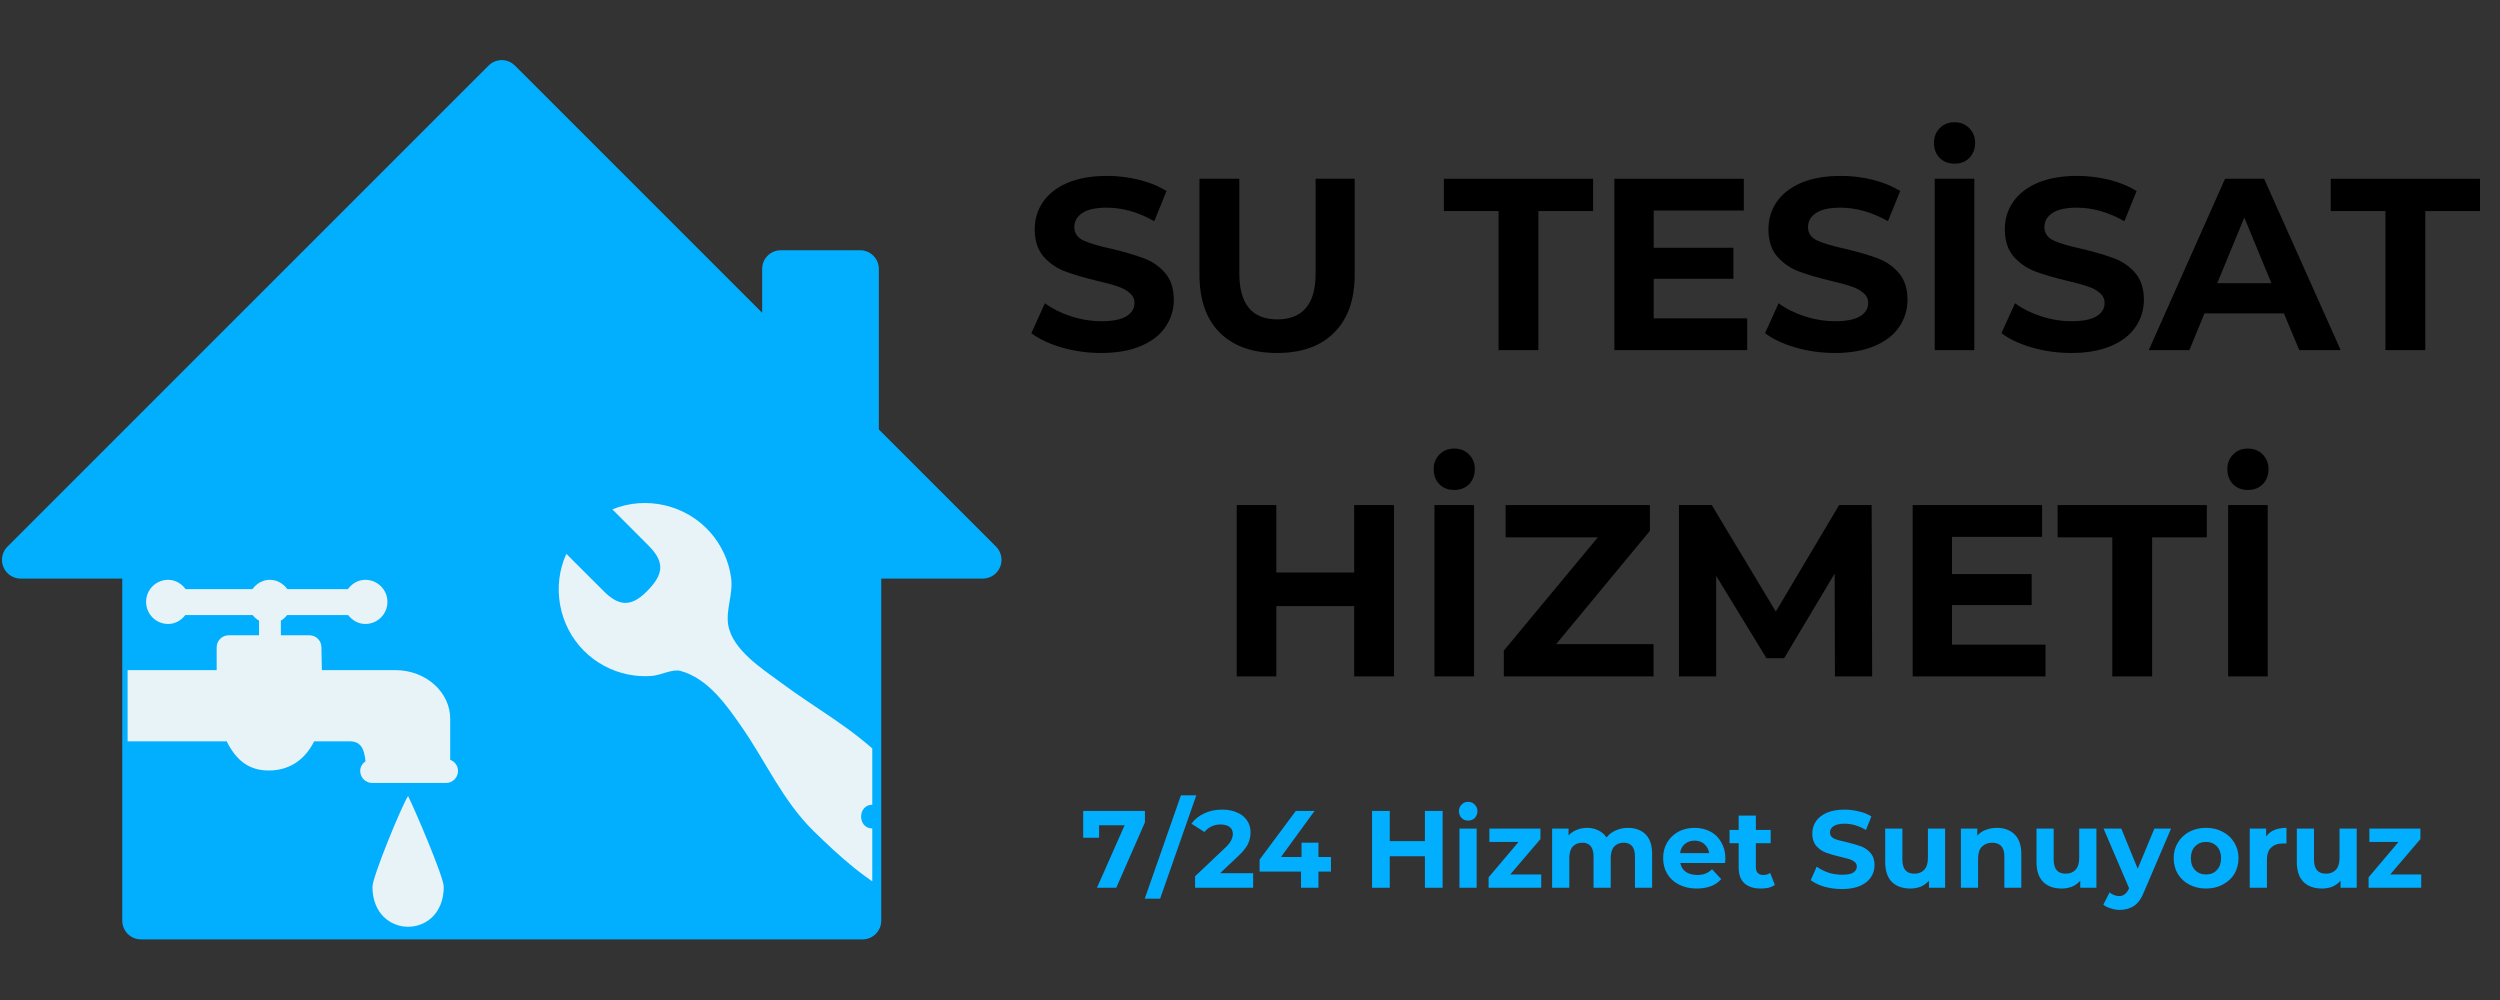 <svg xmlns="http://www.w3.org/2000/svg" xmlns:xlink="http://www.w3.org/1999/xlink" width="200" zoomAndPan="magnify" viewBox="0 0 150 60" height="80" preserveAspectRatio="xMidYMid meet" version="1.2"><rect x="0" y="0" width="150" height="60" fill="#333333" stroke="none"/><defs><clipPath id="966ccba29d"><path d="M 0 3.547 L 60.434 3.547 L 60.434 56.426 L 0 56.426 Z M 0 3.547 "/></clipPath><clipPath id="9a32e72ffb"><path d="M 7.66 34.738 L 27.805 34.738 L 27.805 47 L 7.66 47 Z M 7.66 34.738 "/></clipPath><clipPath id="a328d09996"><path d="M 33.031 30 L 52.336 30 L 52.336 54.34 L 33.031 54.34 Z M 33.031 30 "/></clipPath></defs><g id="a5bf07e44a"><g clip-rule="nonzero" clip-path="url(#966ccba29d)"><path style=" stroke:none;fill-rule:nonzero;fill:#02affe;fill-opacity:1;" d="M 29.977 3.613 C 29.727 3.641 29.488 3.754 29.312 3.938 L 0.445 32.801 C 0.008 33.242 0.012 33.953 0.453 34.391 C 0.664 34.598 0.945 34.715 1.238 34.715 L 7.336 34.715 L 7.336 55.246 C 7.34 55.863 7.84 56.363 8.457 56.363 L 51.754 56.363 C 52.371 56.363 52.871 55.863 52.875 55.246 L 52.875 34.715 L 58.973 34.715 C 59.59 34.711 60.09 34.207 60.09 33.59 C 60.09 33.293 59.973 33.012 59.766 32.801 L 52.73 25.766 L 52.73 16.133 C 52.727 15.516 52.227 15.016 51.609 15.016 L 46.848 15.016 C 46.23 15.016 45.73 15.516 45.73 16.133 L 45.73 18.766 L 30.898 3.938 C 30.656 3.695 30.316 3.574 29.977 3.613 Z M 29.977 3.613 "/></g><path style=" stroke:none;fill-rule:nonzero;fill:#e8f3f8;fill-opacity:1;" d="M 24.484 47.762 C 24.875 48.539 26.625 52.617 26.625 53.203 C 26.625 56.406 22.348 56.406 22.348 53.203 C 22.348 52.617 24.098 48.344 24.484 47.762 Z M 24.484 47.762 "/><g clip-rule="nonzero" clip-path="url(#9a32e72ffb)"><path style=" stroke:none;fill-rule:nonzero;fill:#e8f3f8;fill-opacity:1;" d="M 27.012 45.59 C 27.012 45.148 27.012 44.414 27.012 43.121 C 27.012 41.559 25.59 40.207 23.707 40.207 C 23.707 40.207 23.699 40.207 19.312 40.207 L 19.285 38.836 C 19.285 38.441 18.965 38.117 18.57 38.117 L 16.852 38.117 L 16.852 37.238 C 17 37.148 17.121 37.039 17.227 36.902 C 17.742 36.902 18.789 36.902 20.887 36.902 C 21.133 37.219 21.496 37.438 21.922 37.438 C 22.652 37.438 23.246 36.844 23.246 36.113 C 23.246 35.383 22.652 34.789 21.922 34.789 C 21.484 34.789 21.113 35.02 20.875 35.348 C 20.297 35.348 19.215 35.348 17.242 35.348 C 17 35.02 16.633 34.789 16.191 34.789 C 15.758 34.789 15.383 35.02 15.145 35.348 C 14.02 35.348 12.688 35.348 11.137 35.348 C 10.895 35.02 10.523 34.789 10.09 34.789 C 9.355 34.789 8.766 35.383 8.766 36.113 C 8.766 36.844 9.355 37.438 10.09 37.438 C 10.516 37.438 10.879 37.219 11.117 36.902 C 11.781 36.902 12.988 36.902 15.16 36.902 C 15.266 37.043 15.391 37.152 15.543 37.238 L 15.543 38.117 L 13.719 38.117 C 13.324 38.117 13 38.441 13 38.836 L 13 40.207 C 12.555 40.207 11.27 40.207 7.656 40.207 L 7.656 44.48 C 7.785 44.48 8.648 44.48 13.602 44.48 C 14.184 45.652 14.961 46.23 16.129 46.23 C 17.293 46.23 18.266 45.652 18.848 44.48 C 18.848 44.48 18.848 44.48 20.988 44.48 C 21.625 44.48 21.859 44.895 21.93 45.68 C 21.742 45.809 21.613 46.016 21.613 46.258 C 21.613 46.656 21.934 46.977 22.328 46.977 L 26.766 46.977 C 27.16 46.977 27.48 46.656 27.48 46.258 C 27.484 45.949 27.285 45.691 27.012 45.59 Z M 27.012 45.59 "/></g><g clip-rule="nonzero" clip-path="url(#a328d09996)"><path style=" stroke:none;fill-rule:nonzero;fill:#e8f3f8;fill-opacity:1;" d="M 52.957 45.492 C 51.156 43.691 48.898 42.48 46.871 40.969 C 45.754 40.137 43.957 39.012 43.695 37.512 C 43.535 36.578 44 35.652 43.867 34.668 C 43.73 33.66 43.289 32.703 42.617 31.941 C 41.168 30.293 38.773 29.73 36.742 30.562 L 38.914 32.738 C 39.941 33.766 39.793 34.5 38.793 35.5 C 37.859 36.43 37.129 36.375 36.23 35.477 C 35.48 34.727 34.73 33.98 33.98 33.23 C 33.094 35.184 33.523 37.535 35.039 39.051 C 35.754 39.766 36.676 40.262 37.668 40.465 C 38.141 40.562 38.633 40.594 39.117 40.555 C 39.633 40.516 40.355 40.125 40.828 40.254 C 42.473 40.703 43.582 42.289 44.508 43.625 C 45.969 45.727 46.969 48.055 48.82 49.867 C 50.348 51.359 52.031 52.914 53.984 53.828 C 55.473 54.527 56.633 53.996 57.469 52.547 C 57.945 51.719 57.547 50.941 57.066 50.199 C 55.949 48.453 54.414 46.949 52.957 45.488 M 52.355 49.711 C 51.434 49.711 51.438 48.281 52.355 48.281 C 53.277 48.289 53.281 49.711 52.355 49.711 "/></g><g style="fill:#000000;fill-opacity:1;"><g transform="translate(61.475, 21.007)"><path style="stroke:none" d="M 4.594 0.172 C 3.781 0.172 2.992 0.062 2.234 -0.156 C 1.484 -0.375 0.875 -0.66 0.406 -1.016 L 1.219 -2.812 C 1.656 -2.488 2.176 -2.227 2.781 -2.031 C 3.395 -1.832 4.004 -1.734 4.609 -1.734 C 5.285 -1.734 5.785 -1.832 6.109 -2.031 C 6.43 -2.227 6.594 -2.492 6.594 -2.828 C 6.594 -3.078 6.492 -3.281 6.297 -3.438 C 6.109 -3.602 5.863 -3.734 5.562 -3.828 C 5.27 -3.93 4.867 -4.039 4.359 -4.156 C 3.578 -4.344 2.938 -4.531 2.438 -4.719 C 1.938 -4.906 1.504 -5.203 1.141 -5.609 C 0.785 -6.023 0.609 -6.57 0.609 -7.25 C 0.609 -7.852 0.77 -8.395 1.094 -8.875 C 1.426 -9.363 1.914 -9.75 2.562 -10.031 C 3.219 -10.312 4.016 -10.453 4.953 -10.453 C 5.609 -10.453 6.25 -10.375 6.875 -10.219 C 7.5 -10.062 8.047 -9.836 8.516 -9.547 L 7.781 -7.734 C 6.832 -8.273 5.883 -8.547 4.938 -8.547 C 4.27 -8.547 3.773 -8.438 3.453 -8.219 C 3.141 -8.008 2.984 -7.727 2.984 -7.375 C 2.984 -7.02 3.164 -6.754 3.531 -6.578 C 3.895 -6.41 4.457 -6.242 5.219 -6.078 C 6 -5.891 6.641 -5.703 7.141 -5.516 C 7.641 -5.336 8.066 -5.047 8.422 -4.641 C 8.773 -4.242 8.953 -3.703 8.953 -3.016 C 8.953 -2.422 8.785 -1.879 8.453 -1.391 C 8.129 -0.91 7.641 -0.531 6.984 -0.25 C 6.328 0.031 5.531 0.172 4.594 0.172 Z M 4.594 0.172 "/></g></g><g style="fill:#000000;fill-opacity:1;"><g transform="translate(70.843, 21.007)"><path style="stroke:none" d="M 5.781 0.172 C 4.312 0.172 3.164 -0.234 2.344 -1.047 C 1.531 -1.859 1.125 -3.02 1.125 -4.531 L 1.125 -10.281 L 3.516 -10.281 L 3.516 -4.609 C 3.516 -2.766 4.273 -1.844 5.797 -1.844 C 6.547 -1.844 7.113 -2.066 7.5 -2.516 C 7.895 -2.961 8.094 -3.66 8.094 -4.609 L 8.094 -10.281 L 10.438 -10.281 L 10.438 -4.531 C 10.438 -3.02 10.023 -1.859 9.203 -1.047 C 8.391 -0.234 7.25 0.172 5.781 0.172 Z M 5.781 0.172 "/></g></g><g style="fill:#000000;fill-opacity:1;"><g transform="translate(82.414, 21.007)"><path style="stroke:none" d=""/></g></g><g style="fill:#000000;fill-opacity:1;"><g transform="translate(86.57, 21.007)"><path style="stroke:none" d="M 3.344 -8.344 L 0.062 -8.344 L 0.062 -10.281 L 9.016 -10.281 L 9.016 -8.344 L 5.734 -8.344 L 5.734 0 L 3.344 0 Z M 3.344 -8.344 "/></g></g><g style="fill:#000000;fill-opacity:1;"><g transform="translate(95.644, 21.007)"><path style="stroke:none" d="M 9.188 -1.906 L 9.188 0 L 1.219 0 L 1.219 -10.281 L 8.984 -10.281 L 8.984 -8.375 L 3.578 -8.375 L 3.578 -6.141 L 8.359 -6.141 L 8.359 -4.281 L 3.578 -4.281 L 3.578 -1.906 Z M 9.188 -1.906 "/></g></g><g style="fill:#000000;fill-opacity:1;"><g transform="translate(105.497, 21.007)"><path style="stroke:none" d="M 4.594 0.172 C 3.781 0.172 2.992 0.062 2.234 -0.156 C 1.484 -0.375 0.875 -0.66 0.406 -1.016 L 1.219 -2.812 C 1.656 -2.488 2.176 -2.227 2.781 -2.031 C 3.395 -1.832 4.004 -1.734 4.609 -1.734 C 5.285 -1.734 5.785 -1.832 6.109 -2.031 C 6.43 -2.227 6.594 -2.492 6.594 -2.828 C 6.594 -3.078 6.492 -3.281 6.297 -3.438 C 6.109 -3.602 5.863 -3.734 5.562 -3.828 C 5.27 -3.93 4.867 -4.039 4.359 -4.156 C 3.578 -4.344 2.938 -4.531 2.438 -4.719 C 1.938 -4.906 1.504 -5.203 1.141 -5.609 C 0.785 -6.023 0.609 -6.57 0.609 -7.25 C 0.609 -7.852 0.77 -8.395 1.094 -8.875 C 1.426 -9.363 1.914 -9.75 2.562 -10.031 C 3.219 -10.312 4.016 -10.453 4.953 -10.453 C 5.609 -10.453 6.25 -10.375 6.875 -10.219 C 7.5 -10.062 8.047 -9.836 8.516 -9.547 L 7.781 -7.734 C 6.832 -8.273 5.883 -8.547 4.938 -8.547 C 4.27 -8.547 3.773 -8.438 3.453 -8.219 C 3.141 -8.008 2.984 -7.727 2.984 -7.375 C 2.984 -7.02 3.164 -6.754 3.531 -6.578 C 3.895 -6.41 4.457 -6.242 5.219 -6.078 C 6 -5.891 6.641 -5.703 7.141 -5.516 C 7.641 -5.336 8.066 -5.047 8.422 -4.641 C 8.773 -4.242 8.953 -3.703 8.953 -3.016 C 8.953 -2.422 8.785 -1.879 8.453 -1.391 C 8.129 -0.91 7.641 -0.531 6.984 -0.25 C 6.328 0.031 5.531 0.172 4.594 0.172 Z M 4.594 0.172 "/></g></g><g style="fill:#000000;fill-opacity:1;"><g transform="translate(114.865, 21.007)"><path style="stroke:none" d="M 1.219 -10.281 L 3.594 -10.281 L 3.594 0 L 1.219 0 Z M 2.406 -11.188 C 2.039 -11.188 1.742 -11.301 1.516 -11.531 C 1.285 -11.77 1.172 -12.07 1.172 -12.438 C 1.172 -12.789 1.285 -13.082 1.516 -13.312 C 1.742 -13.551 2.039 -13.672 2.406 -13.672 C 2.77 -13.672 3.066 -13.551 3.297 -13.312 C 3.523 -13.082 3.641 -12.789 3.641 -12.438 C 3.641 -12.07 3.523 -11.77 3.297 -11.531 C 3.066 -11.301 2.77 -11.188 2.406 -11.188 Z M 2.406 -11.188 "/></g></g><g style="fill:#000000;fill-opacity:1;"><g transform="translate(119.681, 21.007)"><path style="stroke:none" d="M 4.594 0.172 C 3.781 0.172 2.992 0.062 2.234 -0.156 C 1.484 -0.375 0.875 -0.66 0.406 -1.016 L 1.219 -2.812 C 1.656 -2.488 2.176 -2.227 2.781 -2.031 C 3.395 -1.832 4.004 -1.734 4.609 -1.734 C 5.285 -1.734 5.785 -1.832 6.109 -2.031 C 6.43 -2.227 6.594 -2.492 6.594 -2.828 C 6.594 -3.078 6.492 -3.281 6.297 -3.438 C 6.109 -3.602 5.863 -3.734 5.562 -3.828 C 5.27 -3.93 4.867 -4.039 4.359 -4.156 C 3.578 -4.344 2.938 -4.531 2.438 -4.719 C 1.938 -4.906 1.504 -5.203 1.141 -5.609 C 0.785 -6.023 0.609 -6.57 0.609 -7.25 C 0.609 -7.852 0.77 -8.395 1.094 -8.875 C 1.426 -9.363 1.914 -9.75 2.562 -10.031 C 3.219 -10.312 4.016 -10.453 4.953 -10.453 C 5.609 -10.453 6.25 -10.375 6.875 -10.219 C 7.5 -10.062 8.047 -9.836 8.516 -9.547 L 7.781 -7.734 C 6.832 -8.273 5.883 -8.547 4.938 -8.547 C 4.27 -8.547 3.773 -8.438 3.453 -8.219 C 3.141 -8.008 2.984 -7.727 2.984 -7.375 C 2.984 -7.02 3.164 -6.754 3.531 -6.578 C 3.895 -6.41 4.457 -6.242 5.219 -6.078 C 6 -5.891 6.641 -5.703 7.141 -5.516 C 7.641 -5.336 8.066 -5.047 8.422 -4.641 C 8.773 -4.242 8.953 -3.703 8.953 -3.016 C 8.953 -2.422 8.785 -1.879 8.453 -1.391 C 8.129 -0.91 7.641 -0.531 6.984 -0.25 C 6.328 0.031 5.531 0.172 4.594 0.172 Z M 4.594 0.172 "/></g></g><g style="fill:#000000;fill-opacity:1;"><g transform="translate(129.05, 21.007)"><path style="stroke:none" d="M 7.984 -2.203 L 3.219 -2.203 L 2.312 0 L -0.125 0 L 4.453 -10.281 L 6.797 -10.281 L 11.391 0 L 8.906 0 Z M 7.234 -4.016 L 5.609 -7.953 L 3.984 -4.016 Z M 7.234 -4.016 "/></g></g><g style="fill:#000000;fill-opacity:1;"><g transform="translate(139.783, 21.007)"><path style="stroke:none" d="M 3.344 -8.344 L 0.062 -8.344 L 0.062 -10.281 L 9.016 -10.281 L 9.016 -8.344 L 5.734 -8.344 L 5.734 0 L 3.344 0 Z M 3.344 -8.344 "/></g></g><g style="fill:#000000;fill-opacity:1;"><g transform="translate(72.985, 40.585)"><path style="stroke:none" d="M 10.656 -10.281 L 10.656 0 L 8.266 0 L 8.266 -4.219 L 3.594 -4.219 L 3.594 0 L 1.219 0 L 1.219 -10.281 L 3.594 -10.281 L 3.594 -6.234 L 8.266 -6.234 L 8.266 -10.281 Z M 10.656 -10.281 "/></g></g><g style="fill:#000000;fill-opacity:1;"><g transform="translate(84.849, 40.585)"><path style="stroke:none" d="M 1.219 -10.281 L 3.594 -10.281 L 3.594 0 L 1.219 0 Z M 2.406 -11.188 C 2.039 -11.188 1.742 -11.301 1.516 -11.531 C 1.285 -11.77 1.172 -12.07 1.172 -12.438 C 1.172 -12.789 1.285 -13.082 1.516 -13.312 C 1.742 -13.551 2.039 -13.672 2.406 -13.672 C 2.77 -13.672 3.066 -13.551 3.297 -13.312 C 3.523 -13.082 3.641 -12.789 3.641 -12.438 C 3.641 -12.07 3.523 -11.77 3.297 -11.531 C 3.066 -11.301 2.77 -11.188 2.406 -11.188 Z M 2.406 -11.188 "/></g></g><g style="fill:#000000;fill-opacity:1;"><g transform="translate(89.666, 40.585)"><path style="stroke:none" d="M 9.547 -1.938 L 9.547 0 L 0.562 0 L 0.562 -1.547 L 6.203 -8.344 L 0.672 -8.344 L 0.672 -10.281 L 9.328 -10.281 L 9.328 -8.734 L 3.703 -1.938 Z M 9.547 -1.938 "/></g></g><g style="fill:#000000;fill-opacity:1;"><g transform="translate(99.518, 40.585)"><path style="stroke:none" d="M 10.578 0 L 10.562 -6.172 L 7.531 -1.094 L 6.469 -1.094 L 3.453 -6.031 L 3.453 0 L 1.219 0 L 1.219 -10.281 L 3.188 -10.281 L 7.031 -3.891 L 10.828 -10.281 L 12.781 -10.281 L 12.812 0 Z M 10.578 0 "/></g></g><g style="fill:#000000;fill-opacity:1;"><g transform="translate(113.541, 40.585)"><path style="stroke:none" d="M 9.188 -1.906 L 9.188 0 L 1.219 0 L 1.219 -10.281 L 8.984 -10.281 L 8.984 -8.375 L 3.578 -8.375 L 3.578 -6.141 L 8.359 -6.141 L 8.359 -4.281 L 3.578 -4.281 L 3.578 -1.906 Z M 9.188 -1.906 "/></g></g><g style="fill:#000000;fill-opacity:1;"><g transform="translate(123.394, 40.585)"><path style="stroke:none" d="M 3.344 -8.344 L 0.062 -8.344 L 0.062 -10.281 L 9.016 -10.281 L 9.016 -8.344 L 5.734 -8.344 L 5.734 0 L 3.344 0 Z M 3.344 -8.344 "/></g></g><g style="fill:#000000;fill-opacity:1;"><g transform="translate(132.469, 40.585)"><path style="stroke:none" d="M 1.219 -10.281 L 3.594 -10.281 L 3.594 0 L 1.219 0 Z M 2.406 -11.188 C 2.039 -11.188 1.742 -11.301 1.516 -11.531 C 1.285 -11.77 1.172 -12.07 1.172 -12.438 C 1.172 -12.789 1.285 -13.082 1.516 -13.312 C 1.742 -13.551 2.039 -13.672 2.406 -13.672 C 2.77 -13.672 3.066 -13.551 3.297 -13.312 C 3.523 -13.082 3.641 -12.789 3.641 -12.438 C 3.641 -12.07 3.523 -11.77 3.297 -11.531 C 3.066 -11.301 2.77 -11.188 2.406 -11.188 Z M 2.406 -11.188 "/></g></g><g style="fill:#02affe;fill-opacity:1;"><g transform="translate(64.82, 53.265)"><path style="stroke:none" d="M 3.875 -4.609 L 3.875 -3.922 L 2.156 0 L 1 0 L 2.656 -3.75 L 1.125 -3.75 L 1.125 -3 L 0.172 -3 L 0.172 -4.609 Z M 3.875 -4.609 "/></g></g><g style="fill:#02affe;fill-opacity:1;"><g transform="translate(68.904, 53.265)"><path style="stroke:none" d="M 1.953 -5.547 L 2.875 -5.547 L 0.703 0.656 L -0.219 0.656 Z M 1.953 -5.547 "/></g></g><g style="fill:#02affe;fill-opacity:1;"><g transform="translate(71.486, 53.265)"><path style="stroke:none" d="M 3.703 -0.875 L 3.703 0 L 0.219 0 L 0.219 -0.688 L 2 -2.375 C 2.188 -2.551 2.312 -2.703 2.375 -2.828 C 2.445 -2.961 2.484 -3.094 2.484 -3.219 C 2.484 -3.406 2.422 -3.547 2.297 -3.641 C 2.172 -3.742 1.984 -3.797 1.734 -3.797 C 1.535 -3.797 1.352 -3.754 1.188 -3.672 C 1.031 -3.598 0.895 -3.488 0.781 -3.344 L 0 -3.844 C 0.188 -4.102 0.438 -4.305 0.75 -4.453 C 1.062 -4.609 1.426 -4.688 1.844 -4.688 C 2.188 -4.688 2.484 -4.629 2.734 -4.516 C 2.992 -4.41 3.191 -4.254 3.328 -4.047 C 3.473 -3.848 3.547 -3.609 3.547 -3.328 C 3.547 -3.078 3.492 -2.844 3.391 -2.625 C 3.285 -2.406 3.082 -2.156 2.781 -1.875 L 1.719 -0.875 Z M 3.703 -0.875 "/></g></g><g style="fill:#02affe;fill-opacity:1;"><g transform="translate(75.373, 53.265)"><path style="stroke:none" d="M 4.484 -0.969 L 3.734 -0.969 L 3.734 0 L 2.688 0 L 2.688 -0.969 L 0.203 -0.969 L 0.203 -1.688 L 2.375 -4.609 L 3.5 -4.609 L 1.484 -1.844 L 2.719 -1.844 L 2.719 -2.703 L 3.734 -2.703 L 3.734 -1.844 L 4.484 -1.844 Z M 4.484 -0.969 "/></g></g><g style="fill:#02affe;fill-opacity:1;"><g transform="translate(79.912, 53.265)"><path style="stroke:none" d=""/></g></g><g style="fill:#02affe;fill-opacity:1;"><g transform="translate(81.776, 53.265)"><path style="stroke:none" d="M 4.781 -4.609 L 4.781 0 L 3.719 0 L 3.719 -1.891 L 1.609 -1.891 L 1.609 0 L 0.547 0 L 0.547 -4.609 L 1.609 -4.609 L 1.609 -2.797 L 3.719 -2.797 L 3.719 -4.609 Z M 4.781 -4.609 "/></g></g><g style="fill:#02affe;fill-opacity:1;"><g transform="translate(87.099, 53.265)"><path style="stroke:none" d="M 0.469 -3.547 L 1.5 -3.547 L 1.5 0 L 0.469 0 Z M 0.984 -4.031 C 0.828 -4.031 0.695 -4.082 0.594 -4.188 C 0.488 -4.301 0.438 -4.438 0.438 -4.594 C 0.438 -4.75 0.488 -4.879 0.594 -4.984 C 0.695 -5.098 0.828 -5.156 0.984 -5.156 C 1.148 -5.156 1.285 -5.098 1.391 -4.984 C 1.492 -4.879 1.547 -4.75 1.547 -4.594 C 1.547 -4.438 1.492 -4.301 1.391 -4.188 C 1.285 -4.082 1.148 -4.031 0.984 -4.031 Z M 0.984 -4.031 "/></g></g><g style="fill:#02affe;fill-opacity:1;"><g transform="translate(89.082, 53.265)"><path style="stroke:none" d="M 3.391 -0.797 L 3.391 0 L 0.234 0 L 0.234 -0.625 L 2.031 -2.75 L 0.281 -2.75 L 0.281 -3.547 L 3.344 -3.547 L 3.344 -2.922 L 1.531 -0.797 Z M 3.391 -0.797 "/></g></g><g style="fill:#02affe;fill-opacity:1;"><g transform="translate(92.659, 53.265)"><path style="stroke:none" d="M 5.016 -3.594 C 5.461 -3.594 5.816 -3.461 6.078 -3.203 C 6.336 -2.941 6.469 -2.551 6.469 -2.031 L 6.469 0 L 5.438 0 L 5.438 -1.875 C 5.438 -2.156 5.379 -2.363 5.266 -2.5 C 5.148 -2.633 4.984 -2.703 4.766 -2.703 C 4.523 -2.703 4.332 -2.625 4.188 -2.469 C 4.051 -2.312 3.984 -2.082 3.984 -1.781 L 3.984 0 L 2.953 0 L 2.953 -1.875 C 2.953 -2.426 2.727 -2.703 2.281 -2.703 C 2.039 -2.703 1.848 -2.625 1.703 -2.469 C 1.566 -2.312 1.5 -2.082 1.5 -1.781 L 1.5 0 L 0.469 0 L 0.469 -3.547 L 1.453 -3.547 L 1.453 -3.141 C 1.586 -3.285 1.75 -3.395 1.938 -3.469 C 2.133 -3.551 2.348 -3.594 2.578 -3.594 C 2.828 -3.594 3.051 -3.539 3.25 -3.438 C 3.445 -3.344 3.609 -3.203 3.734 -3.016 C 3.879 -3.203 4.062 -3.344 4.281 -3.438 C 4.508 -3.539 4.754 -3.594 5.016 -3.594 Z M 5.016 -3.594 "/></g></g><g style="fill:#02affe;fill-opacity:1;"><g transform="translate(99.569, 53.265)"><path style="stroke:none" d="M 3.953 -1.766 C 3.953 -1.742 3.945 -1.648 3.938 -1.484 L 1.25 -1.484 C 1.289 -1.266 1.398 -1.086 1.578 -0.953 C 1.766 -0.828 1.992 -0.766 2.266 -0.766 C 2.441 -0.766 2.602 -0.789 2.75 -0.844 C 2.895 -0.906 3.031 -0.992 3.156 -1.109 L 3.703 -0.516 C 3.367 -0.141 2.879 0.047 2.234 0.047 C 1.836 0.047 1.484 -0.031 1.172 -0.188 C 0.867 -0.344 0.633 -0.555 0.469 -0.828 C 0.301 -1.109 0.219 -1.426 0.219 -1.781 C 0.219 -2.125 0.297 -2.43 0.453 -2.703 C 0.617 -2.984 0.844 -3.203 1.125 -3.359 C 1.414 -3.516 1.742 -3.594 2.109 -3.594 C 2.453 -3.594 2.766 -3.52 3.047 -3.375 C 3.328 -3.227 3.547 -3.016 3.703 -2.734 C 3.867 -2.453 3.953 -2.129 3.953 -1.766 Z M 2.109 -2.828 C 1.879 -2.828 1.68 -2.758 1.516 -2.625 C 1.359 -2.488 1.266 -2.305 1.234 -2.078 L 2.984 -2.078 C 2.941 -2.305 2.844 -2.488 2.688 -2.625 C 2.531 -2.758 2.336 -2.828 2.109 -2.828 Z M 2.109 -2.828 "/></g></g><g style="fill:#02affe;fill-opacity:1;"><g transform="translate(103.726, 53.265)"><path style="stroke:none" d="M 2.766 -0.172 C 2.66 -0.098 2.535 -0.039 2.391 0 C 2.242 0.031 2.086 0.047 1.922 0.047 C 1.504 0.047 1.176 -0.055 0.938 -0.266 C 0.707 -0.484 0.594 -0.801 0.594 -1.219 L 0.594 -2.672 L 0.047 -2.672 L 0.047 -3.469 L 0.594 -3.469 L 0.594 -4.328 L 1.625 -4.328 L 1.625 -3.469 L 2.516 -3.469 L 2.516 -2.672 L 1.625 -2.672 L 1.625 -1.234 C 1.625 -1.086 1.66 -0.973 1.734 -0.891 C 1.816 -0.805 1.93 -0.766 2.078 -0.766 C 2.234 -0.766 2.367 -0.805 2.484 -0.891 Z M 2.766 -0.172 "/></g></g><g style="fill:#02affe;fill-opacity:1;"><g transform="translate(106.592, 53.265)"><path style="stroke:none" d=""/></g></g><g style="fill:#02affe;fill-opacity:1;"><g transform="translate(108.456, 53.265)"><path style="stroke:none" d="M 2.062 0.078 C 1.695 0.078 1.344 0.031 1 -0.062 C 0.664 -0.164 0.395 -0.297 0.188 -0.453 L 0.547 -1.266 C 0.742 -1.117 0.977 -1 1.25 -0.906 C 1.52 -0.82 1.797 -0.781 2.078 -0.781 C 2.379 -0.781 2.598 -0.82 2.734 -0.906 C 2.879 -1 2.953 -1.117 2.953 -1.266 C 2.953 -1.379 2.91 -1.473 2.828 -1.547 C 2.742 -1.617 2.633 -1.676 2.5 -1.719 C 2.363 -1.758 2.18 -1.805 1.953 -1.859 C 1.609 -1.941 1.32 -2.023 1.094 -2.109 C 0.875 -2.191 0.68 -2.328 0.516 -2.516 C 0.359 -2.703 0.281 -2.945 0.281 -3.25 C 0.281 -3.52 0.352 -3.766 0.5 -3.984 C 0.645 -4.203 0.863 -4.375 1.156 -4.5 C 1.445 -4.625 1.801 -4.688 2.219 -4.688 C 2.508 -4.688 2.797 -4.648 3.078 -4.578 C 3.367 -4.516 3.617 -4.414 3.828 -4.281 L 3.5 -3.469 C 3.07 -3.719 2.645 -3.844 2.219 -3.844 C 1.914 -3.844 1.691 -3.789 1.547 -3.688 C 1.41 -3.594 1.344 -3.469 1.344 -3.312 C 1.344 -3.156 1.422 -3.035 1.578 -2.953 C 1.742 -2.879 2 -2.805 2.344 -2.734 C 2.695 -2.648 2.984 -2.566 3.203 -2.484 C 3.43 -2.398 3.625 -2.266 3.781 -2.078 C 3.938 -1.898 4.016 -1.66 4.016 -1.359 C 4.016 -1.086 3.941 -0.844 3.797 -0.625 C 3.648 -0.406 3.43 -0.234 3.141 -0.109 C 2.848 0.016 2.488 0.078 2.062 0.078 Z M 2.062 0.078 "/></g></g><g style="fill:#02affe;fill-opacity:1;"><g transform="translate(112.659, 53.265)"><path style="stroke:none" d="M 4.047 -3.547 L 4.047 0 L 3.078 0 L 3.078 -0.422 C 2.941 -0.266 2.773 -0.145 2.578 -0.062 C 2.391 0.008 2.188 0.047 1.969 0.047 C 1.5 0.047 1.129 -0.082 0.859 -0.344 C 0.586 -0.613 0.453 -1.016 0.453 -1.547 L 0.453 -3.547 L 1.484 -3.547 L 1.484 -1.688 C 1.484 -1.125 1.723 -0.844 2.203 -0.844 C 2.453 -0.844 2.648 -0.922 2.797 -1.078 C 2.941 -1.234 3.016 -1.473 3.016 -1.797 L 3.016 -3.547 Z M 4.047 -3.547 "/></g></g><g style="fill:#02affe;fill-opacity:1;"><g transform="translate(117.184, 53.265)"><path style="stroke:none" d="M 2.625 -3.594 C 3.07 -3.594 3.426 -3.461 3.688 -3.203 C 3.957 -2.941 4.094 -2.551 4.094 -2.031 L 4.094 0 L 3.078 0 L 3.078 -1.875 C 3.078 -2.156 3.016 -2.363 2.891 -2.5 C 2.766 -2.633 2.586 -2.703 2.359 -2.703 C 2.098 -2.703 1.891 -2.625 1.734 -2.469 C 1.578 -2.312 1.5 -2.07 1.5 -1.75 L 1.5 0 L 0.469 0 L 0.469 -3.547 L 1.453 -3.547 L 1.453 -3.125 C 1.586 -3.281 1.754 -3.395 1.953 -3.469 C 2.16 -3.551 2.383 -3.594 2.625 -3.594 Z M 2.625 -3.594 "/></g></g><g style="fill:#02affe;fill-opacity:1;"><g transform="translate(121.737, 53.265)"><path style="stroke:none" d="M 4.047 -3.547 L 4.047 0 L 3.078 0 L 3.078 -0.422 C 2.941 -0.266 2.773 -0.145 2.578 -0.062 C 2.391 0.008 2.188 0.047 1.969 0.047 C 1.5 0.047 1.129 -0.082 0.859 -0.344 C 0.586 -0.613 0.453 -1.016 0.453 -1.547 L 0.453 -3.547 L 1.484 -3.547 L 1.484 -1.688 C 1.484 -1.125 1.723 -0.844 2.203 -0.844 C 2.453 -0.844 2.648 -0.922 2.797 -1.078 C 2.941 -1.234 3.016 -1.473 3.016 -1.797 L 3.016 -3.547 Z M 4.047 -3.547 "/></g></g><g style="fill:#02affe;fill-opacity:1;"><g transform="translate(126.262, 53.265)"><path style="stroke:none" d="M 4 -3.547 L 2.391 0.219 C 2.234 0.625 2.035 0.91 1.797 1.078 C 1.555 1.242 1.266 1.328 0.922 1.328 C 0.734 1.328 0.551 1.297 0.375 1.234 C 0.195 1.18 0.051 1.109 -0.062 1.016 L 0.312 0.281 C 0.383 0.344 0.473 0.395 0.578 0.438 C 0.68 0.477 0.785 0.5 0.891 0.5 C 1.023 0.5 1.133 0.461 1.219 0.391 C 1.312 0.328 1.395 0.219 1.469 0.062 L 1.484 0.031 L -0.047 -3.547 L 1.016 -3.547 L 2 -1.141 L 3 -3.547 Z M 4 -3.547 "/></g></g><g style="fill:#02affe;fill-opacity:1;"><g transform="translate(130.202, 53.265)"><path style="stroke:none" d="M 2.156 0.047 C 1.789 0.047 1.457 -0.031 1.156 -0.188 C 0.863 -0.344 0.633 -0.555 0.469 -0.828 C 0.301 -1.109 0.219 -1.426 0.219 -1.781 C 0.219 -2.125 0.301 -2.43 0.469 -2.703 C 0.633 -2.984 0.863 -3.203 1.156 -3.359 C 1.457 -3.516 1.789 -3.594 2.156 -3.594 C 2.531 -3.594 2.863 -3.516 3.156 -3.359 C 3.457 -3.203 3.691 -2.984 3.859 -2.703 C 4.023 -2.43 4.109 -2.125 4.109 -1.781 C 4.109 -1.426 4.023 -1.109 3.859 -0.828 C 3.691 -0.555 3.457 -0.344 3.156 -0.188 C 2.863 -0.031 2.531 0.047 2.156 0.047 Z M 2.156 -0.797 C 2.426 -0.797 2.645 -0.883 2.812 -1.062 C 2.977 -1.238 3.062 -1.477 3.062 -1.781 C 3.062 -2.07 2.977 -2.305 2.812 -2.484 C 2.645 -2.66 2.426 -2.75 2.156 -2.75 C 1.895 -2.75 1.676 -2.66 1.5 -2.484 C 1.332 -2.305 1.25 -2.07 1.25 -1.781 C 1.25 -1.477 1.332 -1.238 1.5 -1.062 C 1.676 -0.883 1.895 -0.797 2.156 -0.797 Z M 2.156 -0.797 "/></g></g><g style="fill:#02affe;fill-opacity:1;"><g transform="translate(134.516, 53.265)"><path style="stroke:none" d="M 1.453 -3.078 C 1.578 -3.254 1.742 -3.383 1.953 -3.469 C 2.16 -3.551 2.398 -3.594 2.672 -3.594 L 2.672 -2.656 C 2.555 -2.656 2.484 -2.656 2.453 -2.656 C 2.148 -2.656 1.914 -2.57 1.75 -2.406 C 1.582 -2.25 1.5 -2.004 1.5 -1.672 L 1.5 0 L 0.469 0 L 0.469 -3.547 L 1.453 -3.547 Z M 1.453 -3.078 "/></g></g><g style="fill:#02affe;fill-opacity:1;"><g transform="translate(137.356, 53.265)"><path style="stroke:none" d="M 4.047 -3.547 L 4.047 0 L 3.078 0 L 3.078 -0.422 C 2.941 -0.266 2.773 -0.145 2.578 -0.062 C 2.391 0.008 2.188 0.047 1.969 0.047 C 1.5 0.047 1.129 -0.082 0.859 -0.344 C 0.586 -0.613 0.453 -1.016 0.453 -1.547 L 0.453 -3.547 L 1.484 -3.547 L 1.484 -1.688 C 1.484 -1.125 1.723 -0.844 2.203 -0.844 C 2.453 -0.844 2.648 -0.922 2.797 -1.078 C 2.941 -1.234 3.016 -1.473 3.016 -1.797 L 3.016 -3.547 Z M 4.047 -3.547 "/></g></g><g style="fill:#02affe;fill-opacity:1;"><g transform="translate(141.881, 53.265)"><path style="stroke:none" d="M 3.391 -0.797 L 3.391 0 L 0.234 0 L 0.234 -0.625 L 2.031 -2.75 L 0.281 -2.75 L 0.281 -3.547 L 3.344 -3.547 L 3.344 -2.922 L 1.531 -0.797 Z M 3.391 -0.797 "/></g></g></g></svg>